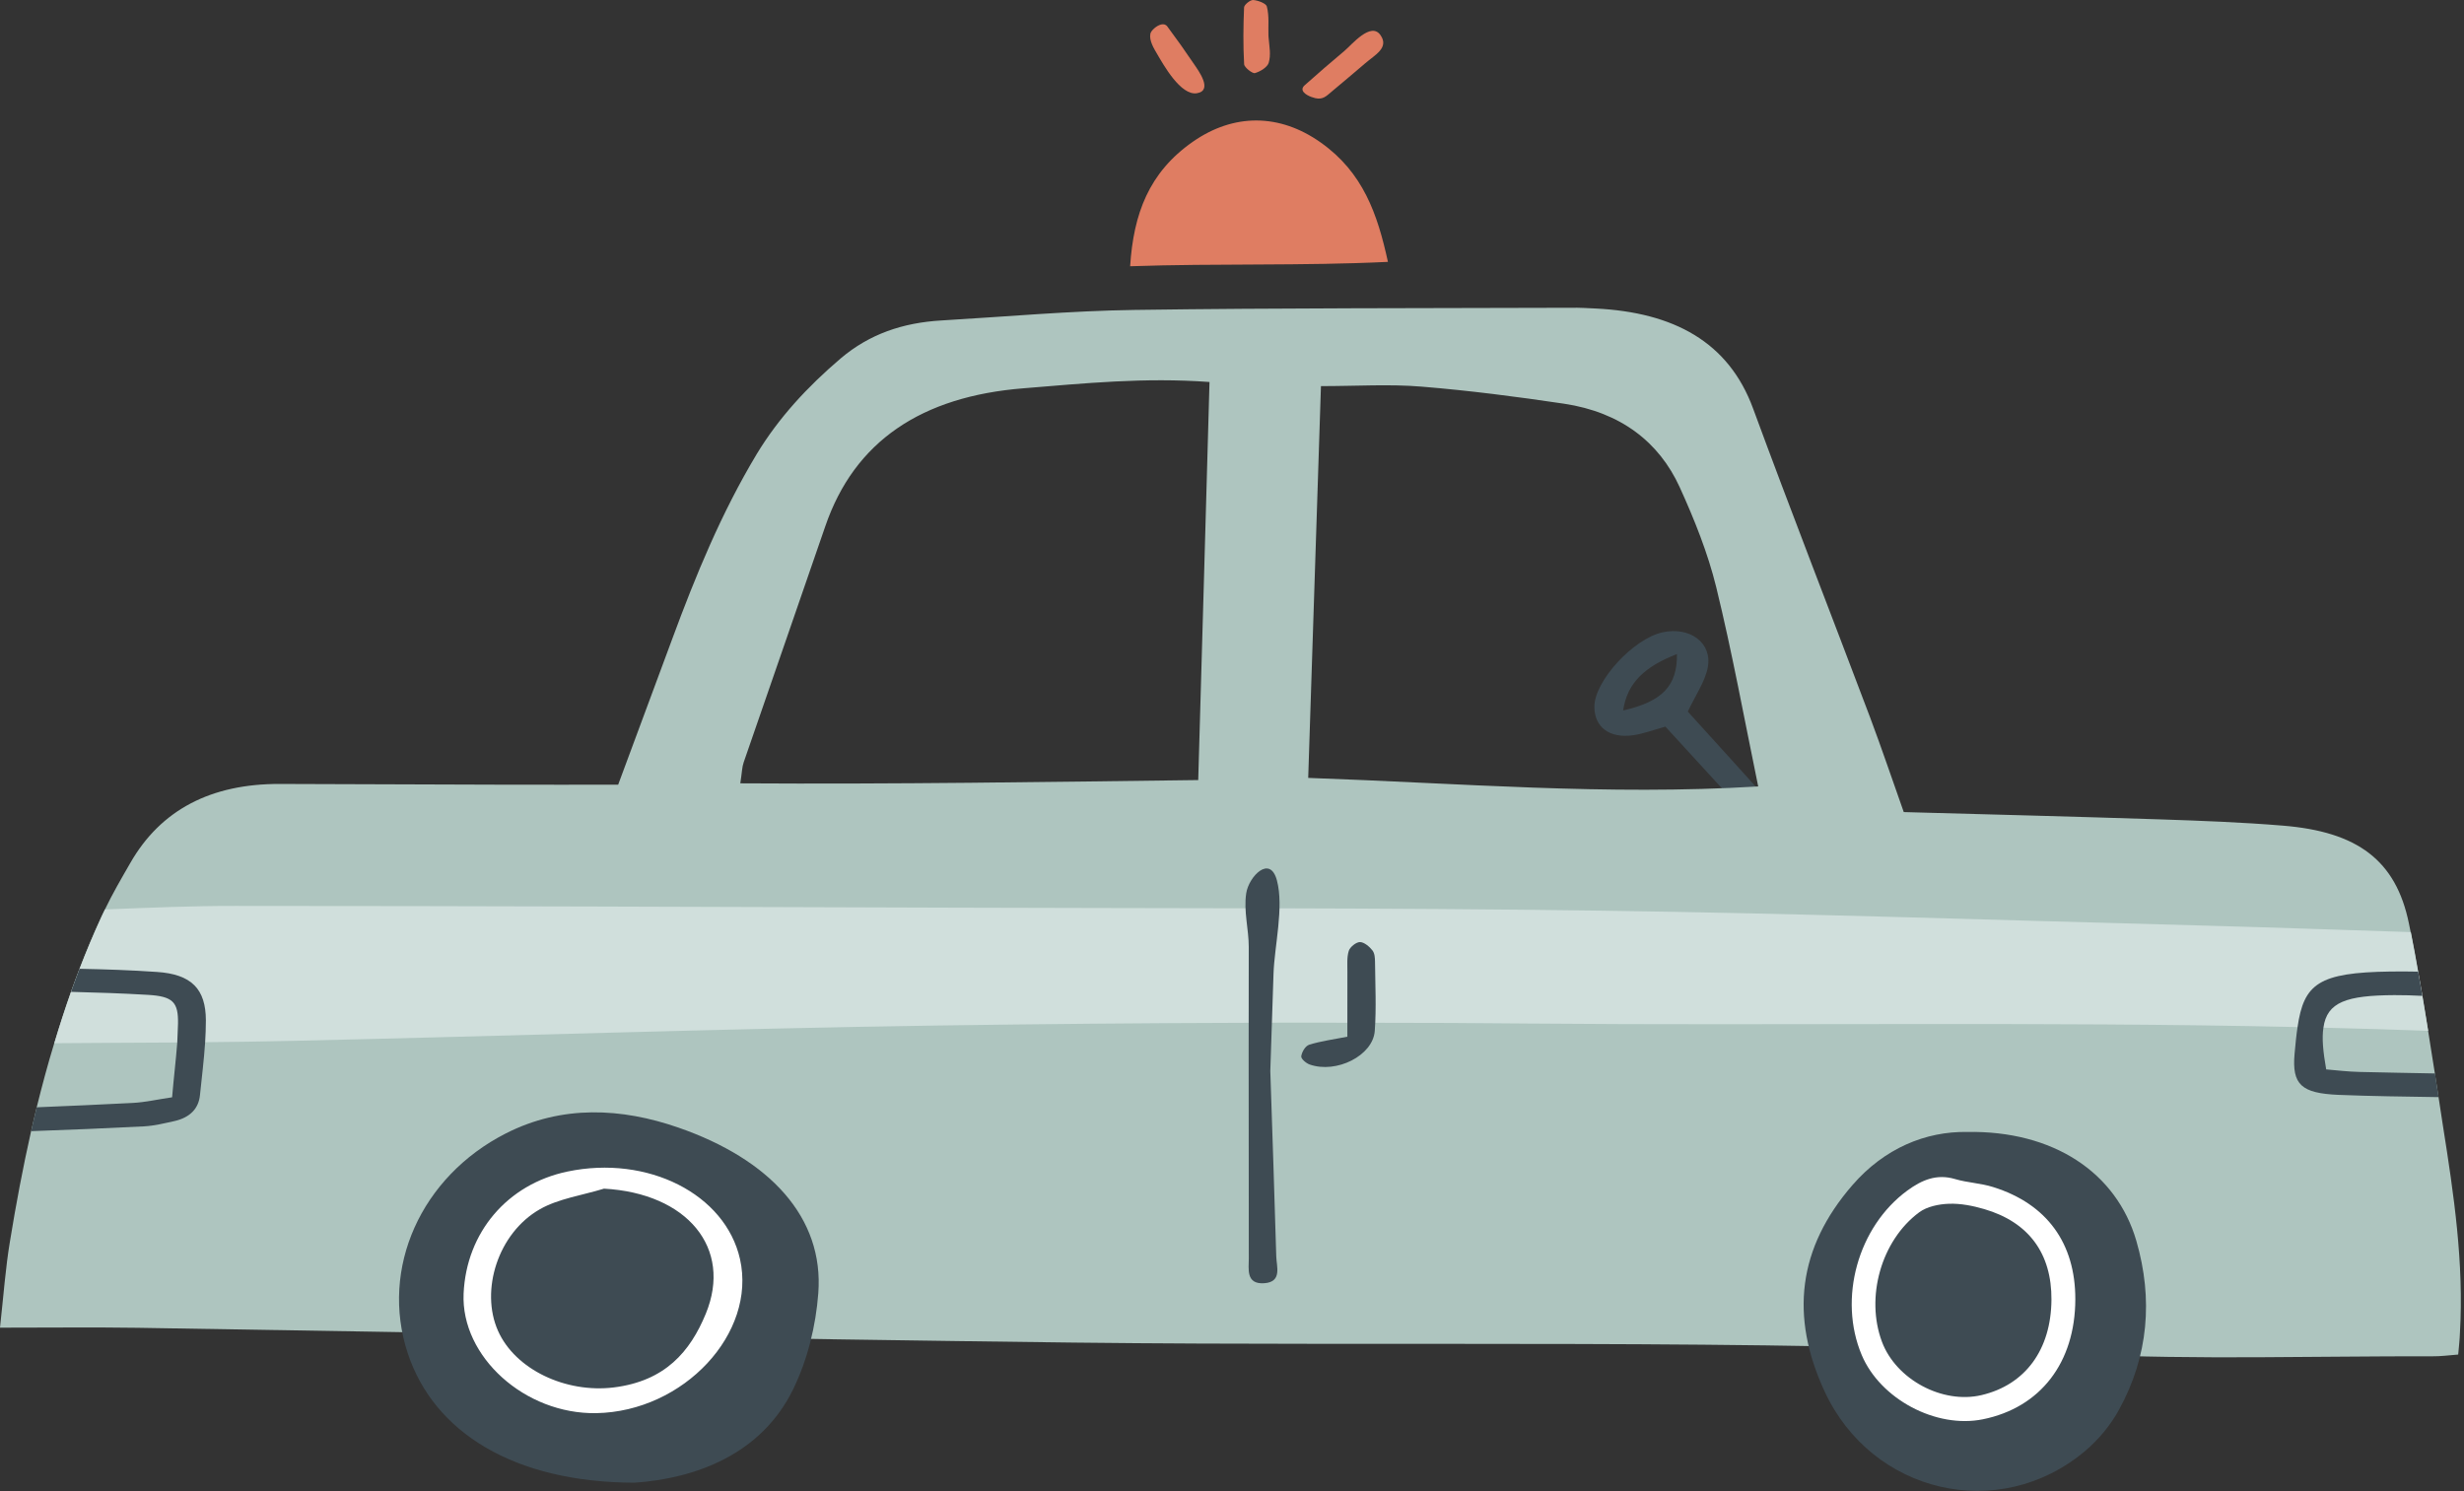 <?xml version="1.0" encoding="UTF-8"?><svg xmlns="http://www.w3.org/2000/svg" xmlns:xlink="http://www.w3.org/1999/xlink" height="283.0" preserveAspectRatio="xMidYMid meet" version="1.0" viewBox="0.0 -0.0 467.6 283.0" width="467.6" zoomAndPan="magnify"><rect x="0.0" y="-0.0" width="467.6" height="283.0" fill="#333333" stroke="none"/><defs><clipPath id="a"><path d="M 342 214 L 408 214 L 408 282.969 L 342 282.969 Z M 342 214"/></clipPath></defs><g><g id="change1_1"><path d="M 318.238 124.145 C 312.281 126.453 308.801 129.504 308.031 134.844 C 315.41 133.164 318.32 130.215 318.238 124.145 Z M 316.051 137.914 C 313.66 138.574 311.82 139.285 309.91 139.555 C 305.41 140.176 302.578 138.004 302.57 134.145 C 302.551 129.305 309.941 121.234 315.5 120.016 C 320.66 118.883 324.969 121.973 324.09 126.664 C 323.578 129.375 321.781 131.902 320.301 135.062 C 325.191 140.465 330.5 146.285 335.762 152.145 C 336.84 153.344 337.949 154.574 338.621 155.953 C 338.949 156.625 338.602 157.992 337.969 158.426 C 337.371 158.836 335.691 158.773 335.051 158.336 C 333.699 157.395 332.699 156.086 331.602 154.895 C 326.41 149.223 321.23 143.562 316.051 137.914" fill="#3e4b53"/></g><g id="change2_1"><path d="M 248.262 147.645 C 249.07 122.773 249.879 98.152 250.68 73.285 C 257.48 73.285 263.691 72.875 269.789 73.383 C 278.852 74.125 287.871 75.293 296.82 76.625 C 307.578 78.242 314.852 83.914 318.75 92.445 C 321.559 98.613 324.102 104.973 325.691 111.434 C 328.73 123.875 331.012 136.426 333.66 149.266 C 304.91 151.023 277.051 148.645 248.262 147.645 Z M 227.391 148.055 C 198.469 148.414 169.879 148.863 140.488 148.676 C 140.82 146.535 140.82 145.574 141.129 144.695 C 146.281 129.754 151.488 114.812 156.621 99.875 C 162.16 83.742 174.871 75.234 194.262 73.695 C 205.738 72.766 217.191 71.594 229.531 72.504 C 228.84 97.613 228.121 122.434 227.391 148.055 Z M 463.609 213.715 C 463.328 211.883 463.051 210.043 462.77 208.234 C 462.52 206.734 462.301 205.234 462.07 203.734 C 461.648 201.043 461.23 198.355 460.789 195.652 C 460.43 193.434 460.07 191.223 459.68 189.004 C 459.43 187.484 459.148 185.934 458.871 184.402 C 458.422 181.902 457.98 179.426 457.48 176.926 C 457.371 176.375 457.262 175.824 457.148 175.285 C 454.699 163.273 447.371 157.844 433.191 156.703 C 425.441 156.062 417.641 155.773 409.871 155.516 C 393.879 154.992 377.879 154.586 361.281 154.133 C 359.16 148.152 357.129 142.125 354.898 136.176 C 347.52 116.633 339.91 97.145 332.691 77.543 C 328.039 64.895 317.641 59.293 302.82 58.555 C 301.289 58.484 299.73 58.383 298.172 58.414 C 270.531 58.516 242.922 58.434 215.309 58.824 C 203.078 58.992 190.871 60.113 178.641 60.824 C 171.281 61.254 164.988 63.426 159.578 67.992 C 153.199 73.426 147.77 79.312 143.609 86.176 C 136.871 97.395 132.02 109.234 127.59 121.223 C 124.25 130.254 120.879 139.285 117.309 148.934 C 110.07 148.934 102.988 148.953 95.879 148.934 C 81.641 148.883 67.379 148.836 53.141 148.793 C 40.039 148.742 30.52 153.703 24.75 163.754 C 23.051 166.703 21.352 169.613 19.898 172.645 C 19.648 173.145 19.398 173.645 19.18 174.145 C 17.699 177.363 16.34 180.625 15.082 183.883 C 14.52 185.336 13.988 186.812 13.461 188.266 C 12.32 191.504 11.262 194.766 10.281 198.035 C 9.051 202.062 7.969 206.113 6.961 210.184 C 6.602 211.684 6.238 213.184 5.898 214.715 C 4.34 221.625 3.031 228.605 1.891 235.605 C 1.051 240.633 0.691 245.703 0 251.992 C 9.668 251.992 17.859 251.895 26.082 252.016 C 85.32 252.945 144.52 254.113 203.762 254.824 C 267.449 255.562 331.172 254.062 394.84 257.043 C 417.051 258.094 439.359 257.375 461.648 257.426 C 463.148 257.445 464.66 257.234 466.5 257.094 C 466.641 255.543 466.781 254.285 466.828 252.973 C 467.602 239.773 465.672 226.723 463.609 213.715" fill="#aec5bf"/></g><g id="change3_1"><path d="M 460.801 195.652 C 454.172 195.414 447.539 195.203 440.91 195.055 C 439.27 194.984 437.648 194.953 436.012 194.934 C 387.309 193.863 338.602 194.695 289.898 194.266 C 280.262 194.164 270.621 194.125 260.98 194.125 C 259.219 194.105 257.469 194.105 255.711 194.125 C 250.922 194.074 246.18 194.105 241.391 194.105 L 241.359 194.105 C 239.91 194.105 238.43 194.125 236.988 194.125 C 217.211 194.176 197.43 194.363 177.672 194.645 C 136.91 195.242 96.199 196.645 55.441 197.555 C 49.949 197.676 44.43 197.766 38.949 197.812 C 37.191 197.836 35.41 197.836 33.66 197.863 C 25.891 197.914 18.09 197.934 10.309 198.004 C 11.289 194.742 12.34 191.473 13.488 188.234 C 14.02 186.785 14.551 185.305 15.109 183.855 C 16.359 180.594 17.73 177.324 19.211 174.113 C 19.43 173.613 19.68 173.113 19.93 172.613 C 28.262 172.285 36.48 171.926 44.668 171.945 C 90.09 171.945 135.531 172.133 180.969 172.273 C 199.672 172.344 218.359 172.344 237.031 172.395 L 242.102 172.395 C 262.719 172.445 283.309 172.562 303.898 172.844 C 341.77 173.363 379.602 174.652 417.441 175.652 C 430.809 176.016 444.16 176.484 457.512 176.914 C 458.012 179.414 458.461 181.895 458.898 184.395 C 459.18 185.914 459.461 187.465 459.711 188.992 C 460.07 191.223 460.441 193.434 460.801 195.652" fill="#d0dfdc"/></g><g id="change4_1"><path d="M 214.469 50.535 C 215.102 40.613 218.02 32.715 226.379 26.895 C 234.148 21.484 242.84 21.516 250.648 27.055 C 258.672 32.734 261.41 40.605 263.391 49.703 C 246.941 50.492 231.129 49.965 214.469 50.535" fill="#df7d62"/></g><g id="change4_2"><path d="M 249.59 18.625 C 249.371 18.574 249.129 18.504 248.859 18.402 C 247.82 18.023 246.488 17.164 247.59 16.184 C 250.059 13.984 252.57 11.805 255.121 9.676 C 256.52 8.504 260.141 4.055 261.969 6.652 C 263.672 9.062 260.93 10.414 259.09 12.004 C 257.02 13.785 254.922 15.535 252.828 17.293 C 251.629 18.324 251.031 18.945 249.59 18.625" fill="#df7d62"/></g><g id="change4_3"><path d="M 219.051 5.375 C 219.801 4.715 220.93 4.223 221.52 5.016 C 223.27 7.363 224.961 9.742 226.59 12.164 C 227.391 13.355 230.262 17.176 227.141 17.695 C 224.051 18.203 220.762 12.223 219.629 10.312 C 218.98 9.215 218.051 7.695 218.309 6.414 C 218.352 6.125 218.648 5.723 219.051 5.375" fill="#df7d62"/></g><g id="change4_4"><path d="M 240.77 7.414 C 240.898 8.914 241.211 10.434 240.762 11.926 C 240.512 12.742 239.199 13.574 238.148 13.875 C 237.711 14.004 236.129 12.812 236.102 12.184 C 235.898 8.605 235.941 5.004 236.09 1.414 C 236.109 0.895 237.27 -0.035 237.82 0.004 C 238.762 0.074 240.262 0.652 240.41 1.223 C 240.891 3.055 240.648 4.953 240.719 6.812 C 240.738 7.016 240.75 7.215 240.77 7.414" fill="#df7d62"/></g><g id="change1_2"><path d="M 120.441 281.414 C 97.559 281.375 82.309 271.863 77.359 256.785 C 72.09 240.715 79.879 223.324 95.988 215.125 C 106.68 209.684 117.922 210.266 128.738 214.016 C 146.012 220.004 156.398 231.035 155.289 245.473 C 154.82 251.633 153.281 258.023 150.512 263.695 C 144.41 276.184 131.77 280.633 120.441 281.414" fill="#3e4b53"/></g><g id="change5_1"><path d="M 114.621 225.605 C 110.531 226.863 105.961 227.504 102.449 229.516 C 94.488 234.055 91.109 244.926 94.5 252.574 C 97.762 259.934 107.359 264.453 116.469 263.336 C 126.238 262.125 130.98 256.535 133.941 249.344 C 139.07 236.863 130.398 226.473 114.621 225.605 Z M 87.98 245.535 C 88.488 233.926 96.281 224.754 107.672 222.363 C 122.922 219.164 137.648 226.633 140.43 238.965 C 143.602 253.062 129.75 267.914 113.16 268.215 C 99.621 268.453 87.461 257.492 87.98 245.535" fill="#fff"/></g><g id="change1_3"><path d="M 39.07 193.652 C 39.07 195.035 39.012 196.445 38.93 197.824 C 38.711 201.184 38.289 204.516 37.949 207.855 C 37.699 210.402 36.059 212.094 33.16 212.766 C 31.238 213.195 29.289 213.676 27.309 213.785 C 20.18 214.145 13.039 214.453 5.91 214.695 C 6.238 213.176 6.609 211.664 6.969 210.164 C 13.039 209.902 19.121 209.664 25.191 209.336 C 27.559 209.215 29.898 208.664 32.66 208.266 C 32.969 204.645 33.379 201.234 33.641 197.875 C 33.699 196.684 33.75 195.492 33.781 194.324 C 33.859 190.203 32.832 189.105 28.07 188.824 C 23.219 188.535 18.352 188.375 13.469 188.254 C 14 186.805 14.531 185.324 15.09 183.875 C 19.988 183.973 24.871 184.133 29.75 184.473 C 36.398 184.902 39.051 187.766 39.07 193.652" fill="#3e4b53"/></g><g id="change1_4"><path d="M 241.07 203.285 C 241.449 214.914 241.871 226.684 242.199 238.453 C 242.25 240.383 243.359 243.312 239.93 243.555 C 236.371 243.805 237 240.773 236.988 238.895 C 236.961 225.824 236.961 212.754 236.961 199.684 C 236.961 193.035 236.969 186.395 236.98 179.742 C 236.98 176.344 235.98 172.934 236.5 169.535 C 236.98 166.383 241.02 162.152 242.328 167.113 C 243.68 172.223 241.859 179.516 241.68 184.793 C 241.48 190.965 241.27 197.125 241.07 203.285" fill="#3e4b53"/></g><g id="change1_5"><path d="M 462.781 208.234 C 456.43 208.133 450.102 208.062 443.75 207.805 C 436.762 207.492 434.922 205.895 435.449 199.992 C 435.621 198.113 435.781 196.426 436.012 194.945 C 437.211 186.703 440.02 184.586 453.621 184.395 C 455.379 184.375 457.129 184.375 458.891 184.414 C 459.172 185.934 459.449 187.484 459.699 189.016 C 457.922 188.914 456.16 188.875 454.379 188.875 C 445.352 188.926 441.59 190.164 440.922 195.062 C 440.609 197.043 440.859 199.633 441.449 202.973 C 443.43 203.145 445.57 203.402 447.75 203.453 C 452.512 203.574 457.309 203.645 462.102 203.742 C 462.301 205.234 462.52 206.734 462.781 208.234" fill="#3e4b53"/></g><g id="change1_6"><path d="M 255.691 196.766 C 255.691 192.375 255.68 188.402 255.699 184.434 C 255.711 183.105 255.57 181.723 255.961 180.473 C 256.18 179.766 257.34 178.805 258.078 178.805 C 258.891 178.812 259.891 179.676 260.441 180.375 C 260.891 180.945 260.93 181.824 260.941 182.574 C 260.98 186.945 261.211 191.324 260.891 195.684 C 260.539 200.363 253.609 203.824 248.539 202.043 C 247.84 201.793 246.879 200.953 246.941 200.484 C 247.051 199.684 247.699 198.523 248.461 198.285 C 250.672 197.594 253.051 197.285 255.691 196.766" fill="#3e4b53"/></g><g clip-path="url(#a)" id="change1_7"><path d="M 373.301 214.844 C 389.641 214.562 401.648 222.516 405.422 235.523 C 408.621 246.562 407.711 257.402 402.141 267.555 C 400.531 270.484 398.25 273.254 395.691 275.402 C 379.328 289.164 355.219 283.426 346.27 264.113 C 339.621 249.773 341.23 236.844 351.512 224.965 C 357.621 217.902 365.488 214.715 373.301 214.844" fill="#3e4b53"/></g><g id="change5_2"><path d="M 389.309 246.703 C 389.371 237.934 385.031 231.965 376.551 229.484 C 374.391 228.855 372.078 228.395 369.859 228.473 C 367.941 228.543 365.699 228.992 364.199 230.105 C 356.961 235.473 354 246.266 357.141 254.664 C 359.82 261.824 368.609 266.535 376.031 264.793 C 384.34 262.844 389.238 256.176 389.309 246.703 Z M 393.84 246.605 C 393.809 258.625 387.219 267.176 376.281 269.383 C 367.422 271.176 356.84 265.555 353.309 257.195 C 348.789 246.484 352.578 232.836 361.98 225.953 C 364.691 223.973 367.512 222.742 371.02 223.785 C 373.371 224.484 375.91 224.562 378.25 225.305 C 388.449 228.492 393.859 235.984 393.84 246.605" fill="#fff"/></g></g></svg>